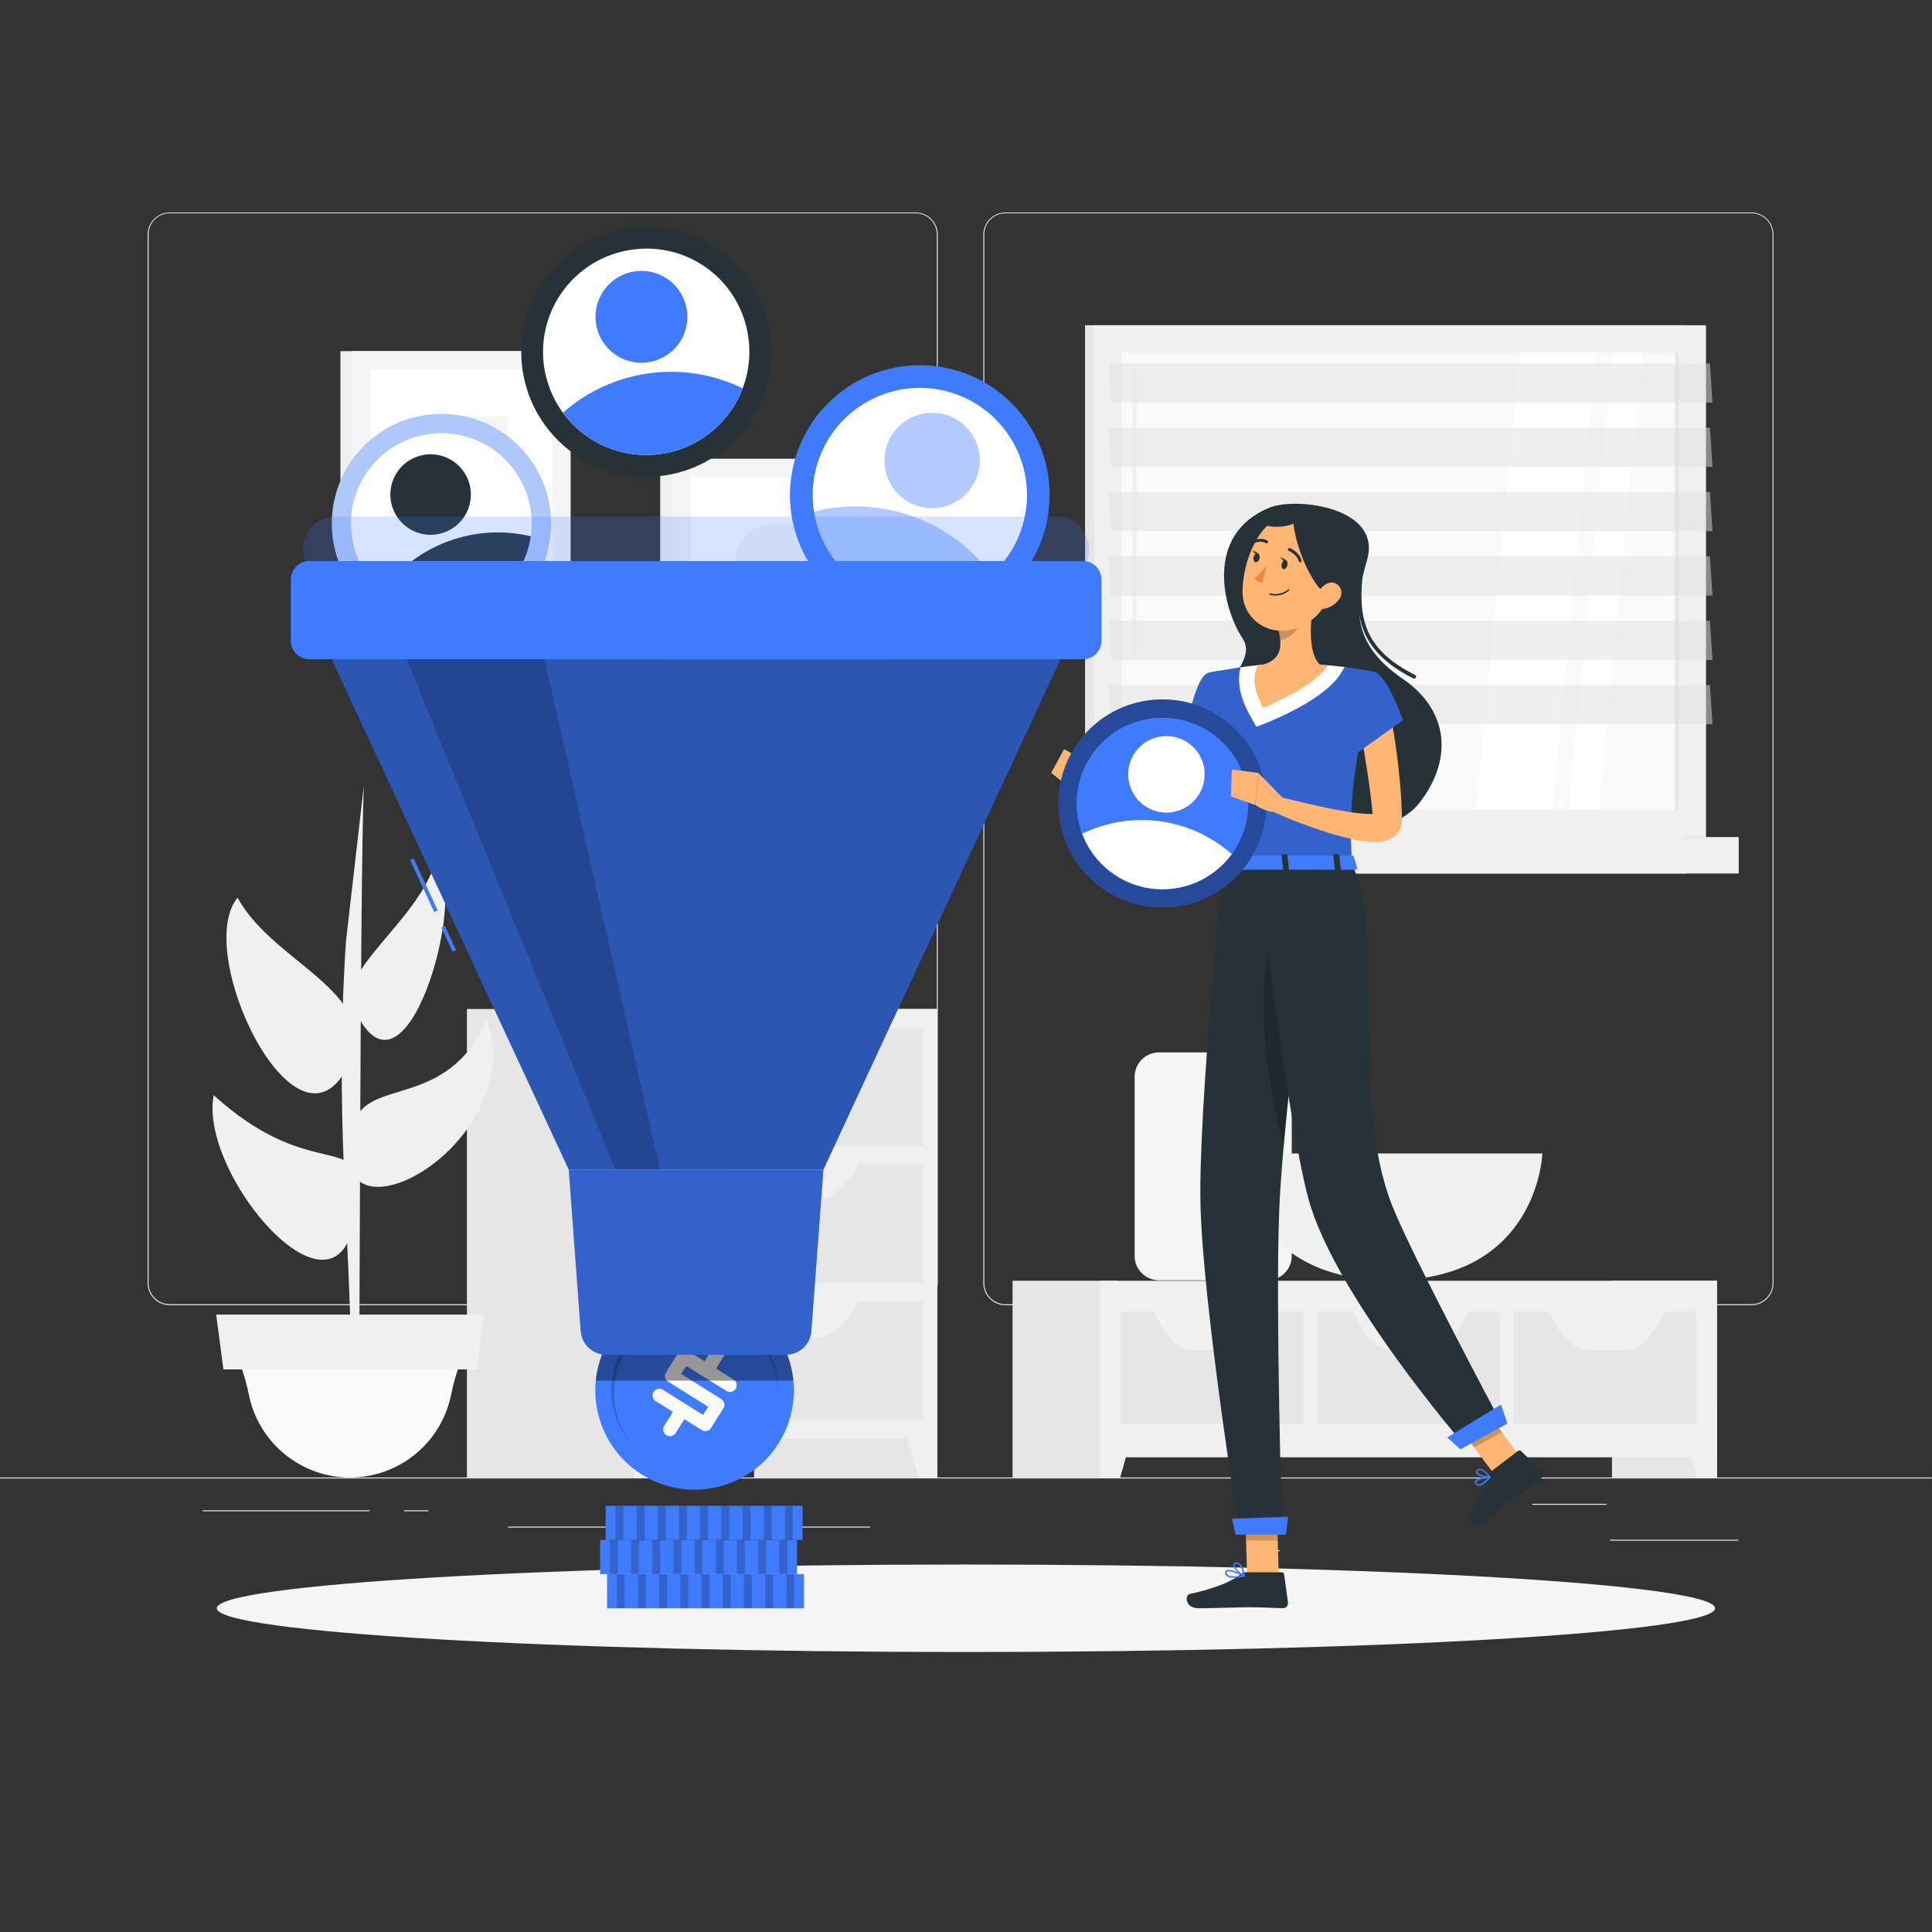 <svg width="328" height="328" viewBox="0 0 328 328" fill="none" xmlns="http://www.w3.org/2000/svg">
<rect x="0" y="0" width="328" height="328" fill="#333333" stroke="none"/>
<g clip-path="url(#clip0_618_345)">
<path d="M327.982 250.84H-6.10352e-05V251.004H327.982V250.84Z" fill="#EBEBEB"/>
<path d="M295.118 261.395H273.392V261.559H295.118V261.395Z" fill="#EBEBEB"/>
<path d="M217.268 263.178H211.568V263.342H217.268V263.178Z" fill="#EBEBEB"/>
<path d="M272.736 255.307H260.148V255.471H272.736V255.307Z" fill="#EBEBEB"/>
<path d="M62.743 256.409H34.412V256.573H62.743V256.409Z" fill="#EBEBEB"/>
<path d="M72.74 256.409H68.588V256.573H72.74V256.409Z" fill="#EBEBEB"/>
<path d="M147.69 259.177H86.239V259.341H147.69V259.177Z" fill="#EBEBEB"/>
<path d="M155.463 221.584H28.803C27.811 221.582 26.86 221.187 26.159 220.485C25.458 219.783 25.064 218.831 25.064 217.839V39.79C25.073 38.804 25.471 37.861 26.171 37.165C26.871 36.47 27.817 36.079 28.803 36.078H155.463C156.457 36.078 157.409 36.472 158.112 37.175C158.814 37.877 159.209 38.83 159.209 39.823V217.839C159.209 218.832 158.814 219.785 158.112 220.487C157.409 221.189 156.457 221.584 155.463 221.584ZM28.803 36.209C27.855 36.211 26.945 36.589 26.275 37.26C25.605 37.932 25.228 38.842 25.228 39.79V217.839C25.228 218.787 25.605 219.697 26.275 220.369C26.945 221.04 27.855 221.418 28.803 221.42H155.463C156.413 221.418 157.323 221.04 157.994 220.369C158.665 219.698 159.043 218.788 159.045 217.839V39.79C159.043 38.841 158.665 37.931 157.994 37.26C157.323 36.589 156.413 36.211 155.463 36.209H28.803Z" fill="#EBEBEB"/>
<path d="M297.355 221.584H170.688C169.695 221.582 168.744 221.187 168.042 220.485C167.34 219.783 166.944 218.831 166.943 217.839V39.79C166.953 38.803 167.352 37.86 168.053 37.165C168.754 36.47 169.701 36.079 170.688 36.078H297.355C298.34 36.081 299.285 36.473 299.983 37.168C300.682 37.863 301.079 38.805 301.087 39.79V217.839C301.087 218.83 300.694 219.78 299.995 220.482C299.295 221.184 298.346 221.581 297.355 221.584ZM170.688 36.209C169.739 36.211 168.829 36.589 168.158 37.26C167.486 37.931 167.108 38.841 167.107 39.79V217.839C167.108 218.788 167.486 219.698 168.158 220.369C168.829 221.04 169.739 221.418 170.688 221.42H297.355C298.304 221.418 299.214 221.04 299.885 220.369C300.557 219.698 300.935 218.788 300.936 217.839V39.79C300.935 38.841 300.557 37.931 299.885 37.26C299.214 36.589 298.304 36.211 297.355 36.209H170.688Z" fill="#EBEBEB"/>
<path d="M89.972 59.613H57.797V98.958H89.972V59.613Z" fill="#F0F0F0"/>
<path d="M96.879 59.613H59.87V98.958H96.879V59.613Z" fill="#F5F5F5"/>
<path d="M93.776 95.862V62.716H62.966V95.862H93.776Z" fill="white"/>
<path d="M86.312 87.82V70.745H70.437V87.82H86.312Z" fill="#F5F5F5"/>
<path d="M144.259 77.902H112.084V117.247H144.259V77.902Z" fill="#F0F0F0"/>
<path d="M151.173 77.902H114.164V117.247H151.173V77.902Z" fill="#F5F5F5"/>
<path d="M148.071 114.15V81.004H117.26V114.15H148.071Z" fill="white"/>
<path d="M140.606 99.758V95.383C140.606 91.876 137.763 89.033 134.256 89.033H131.081C127.574 89.033 124.731 91.876 124.731 95.383V99.758C124.731 103.265 127.574 106.108 131.081 106.108H134.256C137.763 106.108 140.606 103.265 140.606 99.758Z" fill="#F5F5F5"/>
<path d="M291.504 217.438H273.668V250.84H291.504V217.438Z" fill="#E6E6E6"/>
<path d="M288.112 250.84H291.503V238.278H284.563L288.112 250.84Z" fill="#F0F0F0"/>
<path d="M189.744 217.438H171.908V250.84H189.744V217.438Z" fill="#E6E6E6"/>
<path d="M291.497 217.438H186.786V247.409H291.497V217.438Z" fill="#F0F0F0"/>
<path d="M190.177 250.84H186.786V238.278H193.726L190.177 250.84Z" fill="#F0F0F0"/>
<path d="M190.269 222.627V241.775H221.309V222.627H190.269Z" fill="#E6E6E6"/>
<path d="M208.859 229.239H202.693C200.023 229.239 197.445 226.549 195.641 221.8H215.884C214.08 226.549 211.528 229.239 208.859 229.239Z" fill="#F0F0F0"/>
<path d="M223.624 222.62V241.768H254.665V222.62H223.624Z" fill="#E6E6E6"/>
<path d="M242.529 229.239H236.389C233.72 229.239 231.142 226.549 229.338 221.8H249.581C247.744 226.549 245.199 229.239 242.529 229.239Z" fill="#F0F0F0"/>
<path d="M256.974 222.627V241.775H288.014V222.627H256.974Z" fill="#E6E6E6"/>
<path d="M275.885 229.239H269.745C267.075 229.239 264.497 226.549 262.694 221.8H282.937C281.1 226.549 278.548 229.239 275.885 229.239Z" fill="#F0F0F0"/>
<path d="M286.295 55.219H184.214V142.108H286.295V55.219Z" fill="#E6E6E6"/>
<path d="M289.634 55.219H185.775V142.108H289.634V55.219Z" fill="#F0F0F0"/>
<path d="M286.295 142.107H184.214V148.299H286.295V142.107Z" fill="#E6E6E6"/>
<path d="M295.183 142.107H191.325V148.299H295.183V142.107Z" fill="#F0F0F0"/>
<path d="M284.964 137.444V59.883L190.433 59.883V137.444H284.964Z" fill="#FAFAFA"/>
<path d="M250.617 137.443L258.082 59.889H271.011L263.54 137.443H250.617Z" fill="white"/>
<path d="M192.597 111.153C192.503 111.153 192.412 111.116 192.345 111.05C192.277 110.983 192.238 110.893 192.237 110.799V62.913C192.238 62.819 192.277 62.729 192.345 62.662C192.412 62.596 192.503 62.559 192.597 62.559C192.691 62.559 192.781 62.596 192.848 62.663C192.914 62.729 192.952 62.819 192.952 62.913V110.799C192.952 110.893 192.914 110.983 192.848 111.049C192.781 111.116 192.691 111.153 192.597 111.153Z" fill="#F0F0F0"/>
<path d="M266.315 137.443L273.786 59.889H278.824L271.352 137.443H266.315Z" fill="white"/>
<path d="M284.97 137.444V59.883H284.38V137.444H284.97Z" fill="#E6E6E6"/>
<path opacity="0.5" d="M290.736 68.344H188.648L188.222 61.7H290.303L290.736 68.344Z" fill="#E0E0E0"/>
<path opacity="0.5" d="M290.736 79.266H188.648L188.222 72.621H290.303L290.736 79.266Z" fill="#E0E0E0"/>
<path opacity="0.5" d="M290.736 90.188H188.648L188.222 83.543H290.303L290.736 90.188Z" fill="#E0E0E0"/>
<path opacity="0.5" d="M290.736 101.11H188.648L188.222 94.465H290.303L290.736 101.11Z" fill="#E0E0E0"/>
<path opacity="0.5" d="M290.736 112.032H188.648L188.222 105.387H290.303L290.736 112.032Z" fill="#E0E0E0"/>
<path opacity="0.5" d="M290.736 122.954H188.648L188.222 116.309H290.303L290.736 122.954Z" fill="#E0E0E0"/>
<path d="M159.13 171.304H128.024V250.84H159.13V171.304Z" fill="#E6E6E6"/>
<path d="M156.001 250.84H159.13V240.01H152.721L156.001 250.84Z" fill="#F0F0F0"/>
<path d="M110.379 171.304H79.273V250.84H110.379V171.304Z" fill="#E6E6E6"/>
<path d="M159.13 171.304H107.65V244.195H159.13V171.304Z" fill="#F0F0F0"/>
<path d="M156.703 174.532H110.077V194.519H156.703V174.532Z" fill="#E6E6E6"/>
<path d="M137.956 180.744H130.924C127.873 180.744 124.954 178.277 122.855 173.928H146.024C143.925 178.277 141.032 180.744 137.956 180.744Z" fill="#F0F0F0"/>
<path d="M110.779 250.84H107.65V240.01H114.059L110.779 250.84Z" fill="#F0F0F0"/>
<path d="M156.703 197.753H110.077V217.74H156.703V197.753Z" fill="#E6E6E6"/>
<path d="M137.956 203.965H130.924C127.873 203.965 124.954 201.498 122.855 197.143H146.024C143.925 201.498 141.032 203.965 137.956 203.965Z" fill="#F0F0F0"/>
<path d="M156.703 220.974H110.077V240.961H156.703V220.974Z" fill="#E6E6E6"/>
<path d="M137.956 227.186H130.924C127.873 227.186 124.954 224.719 122.855 220.364H146.024C143.925 224.719 141.032 227.186 137.956 227.186Z" fill="#F0F0F0"/>
<path d="M196.769 217.36H215.162C217.448 217.36 219.302 215.507 219.302 213.221V182.804C219.302 180.518 217.448 178.665 215.162 178.665H196.769C194.483 178.665 192.63 180.518 192.63 182.804V213.221C192.63 215.507 194.483 217.36 196.769 217.36Z" fill="#F5F5F5"/>
<path d="M261.847 195.831C261.847 195.831 261.191 217.36 235.976 217.36C210.761 217.36 210.105 195.831 210.105 195.831H261.847Z" fill="#F0F0F0"/>
<path d="M59.693 233.575H61.005C61.005 228.098 61.005 226.261 61.142 194.408C61.372 136.683 61.798 133.16 61.798 133.16L58.735 159.812C56.813 189.324 59.319 206.917 59.693 233.575Z" fill="#F0F0F0"/>
<path d="M59.43 250.84C55.433 250.842 51.555 249.477 48.441 246.971C45.326 244.465 43.163 240.97 42.31 237.065C41.898 234.961 41.301 232.897 40.525 230.899L40.394 230.577H78.44L78.309 230.899C77.533 232.897 76.936 234.961 76.525 237.065C75.672 240.965 73.513 244.458 70.404 246.963C67.295 249.468 63.423 250.836 59.43 250.84Z" fill="#FAFAFA"/>
<path d="M80.926 232.486H37.928L36.701 223.178H82.159L80.926 232.486Z" fill="#F0F0F0"/>
<path d="M58.617 181.833C66.128 168.746 46.652 164.063 40.335 152.4C32.752 161.609 49.814 197.163 58.617 181.833Z" fill="#F0F0F0"/>
<path d="M60.066 171.081C57.167 164.489 71.113 156.486 74.124 145.768C79.686 151.954 68.64 190.609 60.066 171.081Z" fill="#F0F0F0"/>
<path d="M59.955 190.97C62.316 182.659 75.816 188.655 82.704 173.043C90.031 195.096 53.408 214.06 59.955 190.97Z" fill="#F0F0F0"/>
<path d="M60.552 200.901C60.395 193.03 51.815 200.009 36.281 185.939C33.454 200.462 61.149 231.41 60.552 200.901Z" fill="#F0F0F0"/>
<path d="M163.991 280.463C234.233 280.463 291.176 277.139 291.176 273.038C291.176 268.937 234.233 265.612 163.991 265.612C93.749 265.612 36.806 268.937 36.806 273.038C36.806 277.139 93.749 280.463 163.991 280.463Z" fill="#F5F5F5"/>
<path d="M177.949 87.327C179.763 75.291 171.476 64.062 159.439 62.249C147.403 60.435 136.175 68.722 134.361 80.758C132.547 92.795 140.834 104.023 152.871 105.837C164.907 107.651 176.135 99.364 177.949 87.327Z" fill="#407BFF"/>
<path d="M173.306 90.129C171.692 94.676 168.338 98.396 163.982 100.47C159.626 102.544 154.625 102.802 150.078 101.189C145.531 99.575 141.812 96.222 139.737 91.865C137.663 87.509 137.405 82.508 139.018 77.961C140.632 73.414 143.986 69.695 148.342 67.621C150.499 66.594 152.837 66.002 155.222 65.878C157.608 65.755 159.995 66.103 162.246 66.902C164.497 67.701 166.569 68.935 168.343 70.535C170.118 72.135 171.559 74.068 172.586 76.225C173.613 78.382 174.205 80.72 174.329 83.106C174.452 85.491 174.105 87.878 173.306 90.129Z" fill="white"/>
<path opacity="0.4" d="M168.333 97.561C165.899 99.762 162.915 101.264 159.697 101.907C156.479 102.55 153.147 102.31 150.054 101.214C146.962 100.117 144.223 98.204 142.129 95.678C140.035 93.151 138.663 90.105 138.159 86.863C143.683 85.46 149.499 85.728 154.87 87.632C160.241 89.537 164.927 92.992 168.333 97.561Z" fill="#407BFF"/>
<path opacity="0.4" d="M165.88 80.893C165.343 82.402 164.371 83.719 163.086 84.675C161.801 85.632 160.262 86.186 158.662 86.268C157.062 86.35 155.474 85.956 154.098 85.136C152.723 84.315 151.621 83.106 150.932 81.659C150.244 80.213 150 78.595 150.231 77.01C150.462 75.424 151.158 73.944 152.23 72.754C153.303 71.564 154.704 70.719 156.257 70.325C157.809 69.931 159.444 70.007 160.954 70.542C161.958 70.897 162.882 71.447 163.673 72.159C164.464 72.872 165.107 73.734 165.565 74.695C166.023 75.657 166.286 76.699 166.34 77.763C166.394 78.826 166.238 79.89 165.88 80.893Z" fill="#407BFF"/>
<path d="M74.987 107.486C85.257 107.456 93.559 99.105 93.528 88.835C93.498 78.564 85.147 70.263 74.877 70.293C64.606 70.324 56.305 78.674 56.335 88.945C56.366 99.215 64.716 107.517 74.987 107.486Z" fill="#407BFF"/>
<path opacity="0.6" d="M74.987 107.486C85.257 107.456 93.559 99.105 93.528 88.835C93.498 78.564 85.147 70.263 74.877 70.293C64.606 70.324 56.305 78.674 56.335 88.945C56.366 99.215 64.716 107.517 74.987 107.486Z" fill="#FAFAFA"/>
<path d="M89.316 83.55C90.731 87.366 90.573 91.588 88.875 95.287C87.177 98.986 84.08 101.86 80.264 103.275C76.448 104.69 72.226 104.531 68.526 102.834C64.827 101.136 61.954 98.039 60.539 94.222C59.124 90.406 59.282 86.184 60.98 82.485C62.678 78.786 65.775 75.913 69.591 74.498C73.407 73.082 77.629 73.241 81.328 74.939C85.028 76.636 87.901 79.734 89.316 83.55Z" fill="white"/>
<path d="M90.123 91.047C89.733 93.784 88.611 96.364 86.876 98.515C85.141 100.667 82.858 102.31 80.266 103.271C77.675 104.232 74.872 104.476 72.154 103.977C69.436 103.478 66.903 102.254 64.822 100.434C67.641 96.546 71.548 93.579 76.05 91.908C80.553 90.237 85.45 89.938 90.123 91.047Z" fill="#263238"/>
<path d="M79.516 81.589C79.985 82.856 80.068 84.234 79.754 85.549C79.441 86.863 78.744 88.055 77.753 88.974C76.762 89.893 75.52 90.498 74.186 90.711C72.851 90.925 71.483 90.738 70.255 90.174C69.026 89.61 67.993 88.695 67.285 87.544C66.576 86.393 66.225 85.057 66.276 83.707C66.326 82.356 66.776 81.051 67.568 79.956C68.36 78.861 69.459 78.025 70.726 77.554C71.568 77.241 72.463 77.096 73.361 77.129C74.259 77.162 75.142 77.372 75.958 77.747C76.775 78.122 77.509 78.654 78.12 79.313C78.73 79.972 79.205 80.746 79.516 81.589Z" fill="#263238"/>
<path d="M124.717 74.734C133.004 66.447 133.004 53.011 124.717 44.724C116.43 36.437 102.994 36.437 94.707 44.724C86.419 53.011 86.419 66.447 94.707 74.734C102.994 83.021 116.43 83.021 124.717 74.734Z" fill="#263238"/>
<path d="M127.06 57.37C127.528 60.804 126.966 64.3 125.447 67.414C123.927 70.529 121.517 73.123 118.523 74.867C115.528 76.612 112.083 77.429 108.624 77.215C105.165 77.001 101.847 75.765 99.091 73.665C96.334 71.564 94.263 68.693 93.139 65.415C92.015 62.137 91.888 58.599 92.776 55.248C93.664 51.898 95.525 48.887 98.125 46.595C100.725 44.304 103.946 42.835 107.381 42.375C109.66 42.054 111.979 42.188 114.206 42.77C116.432 43.352 118.521 44.37 120.351 45.764C122.181 47.159 123.717 48.903 124.868 50.895C126.02 52.887 126.765 55.088 127.06 57.37Z" fill="white"/>
<path d="M126.083 65.924C124.967 68.874 123.075 71.468 120.607 73.431C118.139 75.395 115.186 76.655 112.061 77.079C108.936 77.503 105.754 77.075 102.852 75.84C99.95 74.605 97.435 72.609 95.574 70.063C99.682 66.437 104.772 64.109 110.201 63.373C115.631 62.636 121.157 63.524 126.083 65.924Z" fill="#407BFF"/>
<path d="M115.104 58.512C117.713 55.084 117.049 50.19 113.621 47.582C110.193 44.973 105.299 45.638 102.691 49.066C100.082 52.493 100.747 57.387 104.175 59.995C107.602 62.604 112.496 61.94 115.104 58.512Z" fill="#407BFF"/>
<path d="M136.493 267.239H103.065V273.038H136.493V267.239Z" fill="#407BFF"/>
<path opacity="0.2" d="M106.056 267.239H104.718V273.038H106.056V267.239Z" fill="black"/>
<path opacity="0.2" d="M109.651 267.239H108.313V273.038H109.651V267.239Z" fill="black"/>
<path opacity="0.2" d="M113.252 267.239H111.914V273.038H113.252V267.239Z" fill="black"/>
<path opacity="0.2" d="M116.853 267.239H115.515V273.038H116.853V267.239Z" fill="black"/>
<path opacity="0.2" d="M120.448 267.239H119.11V273.038H120.448V267.239Z" fill="black"/>
<path opacity="0.2" d="M124.049 267.239H122.711V273.038H124.049V267.239Z" fill="black"/>
<path opacity="0.2" d="M127.644 267.239H126.306V273.038H127.644V267.239Z" fill="black"/>
<path opacity="0.2" d="M131.245 267.239H129.907V273.038H131.245V267.239Z" fill="black"/>
<path opacity="0.2" d="M134.846 267.239H133.508V273.038H134.846V267.239Z" fill="black"/>
<path d="M135.312 261.441H101.884V267.239H135.312V261.441Z" fill="#407BFF"/>
<path opacity="0.2" d="M104.875 261.441H103.537V267.239H104.875V261.441Z" fill="black"/>
<path opacity="0.2" d="M108.47 261.441H107.132V267.239H108.47V261.441Z" fill="black"/>
<path opacity="0.2" d="M112.071 261.441H110.733V267.239H112.071V261.441Z" fill="black"/>
<path opacity="0.2" d="M115.673 261.441H114.334V267.239H115.673V261.441Z" fill="black"/>
<path opacity="0.2" d="M119.267 261.441H117.929V267.239H119.267V261.441Z" fill="black"/>
<path opacity="0.2" d="M122.868 261.441H121.53V267.239H122.868V261.441Z" fill="black"/>
<path opacity="0.2" d="M126.47 261.441H125.132V267.239H126.47V261.441Z" fill="black"/>
<path opacity="0.2" d="M130.064 261.441H128.726V267.239H130.064V261.441Z" fill="black"/>
<path opacity="0.2" d="M133.666 261.441H132.327V267.239H133.666V261.441Z" fill="black"/>
<path d="M136.25 255.642H102.822V261.441H136.25V255.642Z" fill="#407BFF"/>
<path opacity="0.2" d="M105.814 255.642H104.475V261.441H105.814V255.642Z" fill="black"/>
<path opacity="0.2" d="M109.415 255.642H108.077V261.441H109.415V255.642Z" fill="black"/>
<path opacity="0.2" d="M113.009 255.642H111.671V261.441H113.009V255.642Z" fill="black"/>
<path opacity="0.2" d="M116.611 255.642H115.272V261.441H116.611V255.642Z" fill="black"/>
<path opacity="0.2" d="M120.212 255.642H118.874V261.441H120.212V255.642Z" fill="black"/>
<path opacity="0.2" d="M123.807 255.642H122.468V261.441H123.807V255.642Z" fill="black"/>
<path opacity="0.2" d="M127.408 255.642H126.07V261.441H127.408V255.642Z" fill="black"/>
<path opacity="0.2" d="M131.002 255.642H129.664V261.441H131.002V255.642Z" fill="black"/>
<path opacity="0.2" d="M134.604 255.642H133.266V261.441H134.604V255.642Z" fill="black"/>
<path d="M121.708 252.475C130.777 250.383 136.433 241.336 134.341 232.267C132.249 223.198 123.201 217.542 114.132 219.634C105.064 221.726 99.408 230.774 101.5 239.843C103.592 248.912 112.64 254.567 121.708 252.475Z" fill="#407BFF"/>
<path opacity="0.2" d="M129.933 243.552C128.45 245.925 126.296 247.804 123.744 248.953C121.193 250.101 118.358 250.468 115.598 250.005C112.838 249.543 110.278 248.272 108.24 246.355C106.202 244.437 104.779 241.958 104.15 239.232C103.521 236.505 103.714 233.653 104.706 231.037C105.697 228.42 107.442 226.156 109.72 224.531C111.998 222.906 114.707 221.994 117.504 221.908C120.301 221.822 123.06 222.568 125.433 224.051C128.615 226.041 130.877 229.213 131.721 232.87C132.565 236.527 131.922 240.369 129.933 243.552Z" fill="black"/>
<path d="M121.28 250.174C128.764 248.448 133.431 240.981 131.705 233.497C129.978 226.014 122.512 221.346 115.028 223.073C107.545 224.799 102.877 232.266 104.604 239.749C106.33 247.233 113.796 251.9 121.28 250.174Z" fill="#407BFF"/>
<path d="M122.803 239.085L120.717 242.431C120.638 242.559 120.533 242.668 120.408 242.753C120.284 242.838 120.143 242.896 119.995 242.923C119.848 242.959 119.694 242.964 119.544 242.94C119.394 242.915 119.251 242.86 119.123 242.778L116.184 240.942L114.715 243.297C114.554 243.551 114.299 243.732 114.005 243.8C113.712 243.868 113.403 243.816 113.147 243.657C113.015 243.579 112.901 243.475 112.81 243.351C112.72 243.227 112.656 243.085 112.622 242.936C112.582 242.791 112.574 242.639 112.598 242.491C112.622 242.343 112.677 242.202 112.76 242.076L114.243 239.695L111.33 237.872C111.203 237.795 111.093 237.693 111.006 237.572C110.919 237.452 110.858 237.315 110.825 237.17C110.788 237.023 110.781 236.871 110.806 236.722C110.831 236.573 110.886 236.43 110.969 236.304C111.046 236.175 111.149 236.064 111.271 235.977C111.392 235.89 111.531 235.829 111.678 235.799C111.823 235.764 111.974 235.758 112.122 235.783C112.27 235.808 112.411 235.862 112.537 235.943L119.359 240.207L120.225 238.816L113.429 234.566C113.3 234.49 113.188 234.389 113.1 234.268C113.012 234.147 112.95 234.01 112.917 233.864C112.879 233.717 112.872 233.565 112.897 233.415C112.922 233.266 112.978 233.124 113.062 232.998L115.148 229.672C115.224 229.543 115.326 229.43 115.448 229.342C115.57 229.254 115.709 229.192 115.856 229.161C116.002 229.127 116.153 229.122 116.3 229.147C116.448 229.172 116.589 229.225 116.716 229.305L119.608 231.115L121.078 228.76C121.159 228.63 121.266 228.518 121.391 228.43C121.517 228.342 121.659 228.28 121.809 228.248C121.959 228.217 122.114 228.215 122.264 228.245C122.415 228.274 122.558 228.333 122.685 228.419C122.81 228.497 122.918 228.599 123.003 228.72C123.087 228.84 123.147 228.977 123.177 229.121C123.214 229.267 123.221 229.418 123.196 229.566C123.171 229.714 123.115 229.855 123.032 229.98L121.563 232.335L124.521 234.192C124.652 234.271 124.766 234.375 124.855 234.499C124.944 234.623 125.007 234.764 125.04 234.913C125.079 235.058 125.088 235.209 125.065 235.357C125.043 235.505 124.989 235.647 124.909 235.773C124.83 235.904 124.724 236.018 124.599 236.106C124.473 236.194 124.331 236.255 124.18 236.284C124.035 236.32 123.884 236.326 123.737 236.303C123.589 236.279 123.448 236.226 123.321 236.147L116.499 231.883L115.64 233.26L122.442 237.511C122.571 237.591 122.683 237.696 122.771 237.82C122.859 237.944 122.921 238.084 122.954 238.233C122.99 238.377 122.996 238.528 122.97 238.675C122.944 238.822 122.887 238.962 122.803 239.085Z" fill="#FAFAFA"/>
<path opacity="0.4" d="M126.863 221.761C124.431 220.244 121.652 219.372 118.788 219.227C115.925 219.082 113.072 219.67 110.499 220.935C107.926 222.199 105.718 224.099 104.083 226.454C102.448 228.809 101.441 231.542 101.156 234.395H134.702C134.451 231.829 133.614 229.356 132.255 227.165C130.895 224.974 129.051 223.125 126.863 221.761Z" fill="black"/>
<path opacity="0.2" d="M179.34 87.683H57.016C55.998 87.683 54.999 87.961 54.127 88.488C53.256 89.015 52.545 89.771 52.072 90.673C51.599 91.575 51.382 92.589 51.444 93.605C51.506 94.622 51.845 95.602 52.425 96.44L66.082 116.165C66.597 116.905 67.283 117.51 68.083 117.929C68.882 118.347 69.771 118.565 70.673 118.565H165.683C166.586 118.566 167.475 118.348 168.274 117.93C169.074 117.512 169.761 116.906 170.275 116.165L183.932 96.427C184.508 95.589 184.844 94.61 184.904 93.596C184.964 92.581 184.746 91.569 184.274 90.669C183.801 89.77 183.092 89.016 182.223 88.49C181.353 87.963 180.357 87.684 179.34 87.683Z" fill="#407BFF"/>
<path d="M180.029 111.92H56.334L96.558 198.573H139.799L180.029 111.92Z" fill="#407BFF"/>
<path d="M70.217 145.739L69.622 146.015L73.718 154.839L74.313 154.563L70.217 145.739Z" fill="#407BFF"/>
<path d="M75.524 157.184L74.929 157.46L76.846 161.589L77.441 161.313L75.524 157.184Z" fill="#407BFF"/>
<path opacity="0.3" d="M180.029 111.92H56.334L96.558 198.573H139.799L180.029 111.92Z" fill="black"/>
<path opacity="0.2" d="M92.438 111.92H69.034L104.482 198.573H112.052L92.438 111.92Z" fill="black"/>
<path d="M183.867 95.252H52.497C50.769 95.252 49.368 96.653 49.368 98.381V108.791C49.368 110.519 50.769 111.92 52.497 111.92H183.867C185.595 111.92 186.996 110.519 186.996 108.791V98.381C186.996 96.653 185.595 95.252 183.867 95.252Z" fill="#407BFF"/>
<path d="M133.449 230H102.914C101.818 230 100.763 229.586 99.96 228.84C99.157 228.094 98.666 227.072 98.585 225.979L96.558 198.573H139.799L137.752 225.979C137.673 227.068 137.186 228.087 136.388 228.833C135.59 229.578 134.541 229.995 133.449 230Z" fill="#407BFF"/>
<path opacity="0.2" d="M133.449 230H102.914C101.818 230 100.763 229.586 99.96 228.84C99.157 228.094 98.666 227.072 98.585 225.979L96.558 198.573H139.799L137.752 225.979C137.673 227.068 137.186 228.087 136.388 228.833C135.59 229.578 134.541 229.995 133.449 230Z" fill="black"/>
<path d="M217.098 267.554H211.725L211.371 255.117H216.743L217.098 267.554Z" fill="#FFB573"/>
<path opacity="0.2" d="M211.371 255.117L211.555 261.533H216.927L216.743 255.117H211.371Z" fill="black"/>
<path d="M258.62 248.033L253.917 250.624L246.413 240.555L251.116 237.97L258.62 248.033Z" fill="#FFB573"/>
<path opacity="0.2" d="M251.123 237.97L246.413 240.562L250.283 245.744L254.993 243.159L251.123 237.97Z" fill="black"/>
<path d="M238.18 115.266C233.379 111.986 231.207 108.608 230.788 104.534C231.594 108.85 234.172 112.274 239.932 115.167C239.978 115.193 240.03 115.207 240.083 115.207C240.157 115.207 240.229 115.182 240.288 115.136C240.346 115.09 240.387 115.025 240.404 114.953C240.42 114.88 240.412 114.804 240.38 114.737C240.348 114.67 240.294 114.616 240.227 114.583C232.126 110.517 230.558 105.538 231.299 98.125C231.509 97.148 231.772 96.157 232.086 95.082C234.71 86.121 220.095 84.324 215.523 86.187C204.287 90.779 207.737 103.537 210.932 108.345C214.126 113.153 203.441 116.381 209.41 130.136C215.379 143.892 235.235 143.551 240.896 136.401C246.557 129.251 246.222 120.809 238.18 115.266Z" fill="#263238"/>
<path d="M208.859 120.809C208.793 121.708 208.721 122.488 208.609 123.308C208.498 124.128 208.38 124.922 208.249 125.722C207.986 127.329 207.593 128.917 207.245 130.497C206.476 133.69 205.406 136.802 204.05 139.792L203.795 140.357C203.696 140.553 203.657 140.671 203.454 141.058C203.065 141.759 202.508 142.352 201.833 142.784C201.21 143.173 200.509 143.421 199.78 143.512C199.201 143.584 198.615 143.584 198.035 143.512C196.228 143.227 194.486 142.62 192.893 141.721C190.024 140.153 187.345 138.26 184.909 136.08L186.53 133.895C187.842 134.637 189.199 135.391 190.551 136.073C191.875 136.762 193.237 137.376 194.631 137.91C195.839 138.426 197.121 138.749 198.429 138.868C198.941 138.868 199.249 138.723 199.157 138.723C199.065 138.723 199.085 138.769 199.091 138.723L199.426 137.838C200.477 135.043 201.321 132.176 201.951 129.258C202.279 127.788 202.542 126.299 202.791 124.817C203.04 123.334 203.237 121.799 203.381 120.415L208.859 120.809Z" fill="#FFB573"/>
<path d="M205.126 114.242C202.909 114.793 201.381 123.911 201.381 123.911L207.481 128.057C207.481 128.057 213.332 118.873 211.627 116.44C209.836 113.901 208.354 113.416 205.126 114.242Z" fill="#407BFF"/>
<path opacity="0.2" d="M205.126 114.242C202.909 114.793 201.381 123.911 201.381 123.911L207.481 128.057C207.481 128.057 213.332 118.873 211.627 116.44C209.836 113.901 208.354 113.416 205.126 114.242Z" fill="black"/>
<path opacity="0.2" d="M205.323 116.276L203.624 125.453L207.048 127.781L205.323 116.276Z" fill="black"/>
<path d="M187.435 134.263L184.155 129.12L182.305 134.256C182.305 134.256 184.582 136.88 186.753 136.335L187.435 134.263Z" fill="#FFB573"/>
<path d="M180.652 127.191L178.468 131.212L182.299 134.256L184.149 129.119L180.652 127.191Z" fill="#FFB573"/>
<path d="M252.9 249.988L257.702 246.334C257.783 246.27 257.884 246.238 257.987 246.244C258.09 246.25 258.187 246.294 258.259 246.367L261.703 249.745C261.786 249.833 261.849 249.938 261.889 250.052C261.929 250.166 261.944 250.287 261.934 250.408C261.924 250.528 261.889 250.645 261.832 250.751C261.774 250.858 261.694 250.95 261.598 251.024C259.899 252.27 259.02 252.789 256.908 254.396C255.596 255.386 253.819 256.967 252.021 258.331C250.224 259.696 248.787 257.997 249.397 257.269C252.192 253.989 251.969 252.605 252.375 250.794C252.45 250.472 252.636 250.187 252.9 249.988Z" fill="#263238"/>
<path d="M211.542 266.931H217.576C217.681 266.928 217.783 266.964 217.863 267.032C217.943 267.1 217.995 267.195 218.009 267.298L218.665 272.074C218.678 272.194 218.666 272.316 218.628 272.431C218.591 272.546 218.53 272.652 218.449 272.742C218.367 272.831 218.268 272.903 218.158 272.952C218.047 273.001 217.927 273.026 217.806 273.025C215.7 272.992 214.69 272.868 212.034 272.868C210.407 272.868 205.717 273.038 203.46 273.038C201.204 273.038 201.086 270.808 202.024 270.604C206.235 269.699 209.2 268.453 210.623 267.259C210.881 267.045 211.206 266.929 211.542 266.931Z" fill="#263238"/>
<path d="M205.126 114.242C205.126 114.242 202.568 115.141 207.691 146.653H229.502C229.135 137.778 229.128 132.301 233.366 114.085C230.312 113.452 227.216 113.044 224.103 112.865C220.808 112.628 217.5 112.628 214.205 112.865C209.948 113.252 205.126 114.242 205.126 114.242Z" fill="#407BFF"/>
<path opacity="0.2" d="M205.126 114.242C205.126 114.242 202.568 115.141 207.691 146.653H229.502C229.135 137.778 229.128 132.301 233.366 114.085C230.312 113.452 227.216 113.044 224.103 112.865C220.808 112.628 217.5 112.628 214.205 112.865C209.948 113.252 205.126 114.242 205.126 114.242Z" fill="black"/>
<path d="M224.103 112.865C220.808 112.628 217.5 112.628 214.205 112.865C213.011 112.97 211.778 113.127 210.623 113.291C210.112 115.207 210.217 117.883 212.165 121.386L213.293 123.4L215.438 122.54C217.025 121.884 225.061 118.506 227.639 114.321L228.295 113.239C227.009 113.075 225.573 112.937 224.103 112.865Z" fill="white"/>
<path d="M224.103 112.865C221.88 110.74 222.503 104.895 223.126 101.714L217.045 106.922C217.662 109.402 217.754 112.032 214.205 112.885L213.549 112.95C212.755 114.446 212.558 116.755 214.454 120.166C214.454 120.166 223.139 116.663 225.402 113.003C224.995 112.917 224.543 112.885 224.103 112.865Z" fill="#FFB573"/>
<path opacity="0.2" d="M220.646 103.832L217.045 106.922C217.201 107.497 217.304 108.086 217.353 108.68C218.711 108.483 220.574 106.994 220.719 105.571C220.803 104.992 220.778 104.402 220.646 103.832Z" fill="black"/>
<path d="M227.14 96.623C225.546 101.713 224.982 103.898 221.722 105.905C216.816 108.929 210.912 105.859 210.951 100.402C210.984 95.488 213.575 87.991 219.144 87.184C220.37 87.001 221.622 87.133 222.782 87.569C223.941 88.006 224.971 88.731 225.772 89.676C226.572 90.622 227.119 91.756 227.358 92.972C227.598 94.188 227.523 95.445 227.14 96.623Z" fill="#FFB573"/>
<path d="M228.157 89.211C226.412 87.605 224.151 86.674 221.781 86.587C221.452 86.295 221.043 86.108 220.607 86.049C218.134 85.544 215.359 86.213 214.093 87.781C212.959 89.211 216.822 90.051 219.597 88.916C219.997 93.298 223.697 102.311 227.226 101.497C231.837 100.448 231.877 92.655 228.157 89.211Z" fill="#263238"/>
<path d="M207.691 146.654C207.691 146.654 203.454 188.025 203.808 204.379C204.175 221.434 210.413 260.26 210.413 260.26H217.675C217.675 260.26 216.527 222.404 217.17 205.677C217.872 187.435 223.664 146.641 223.664 146.641L207.691 146.654Z" fill="#263238"/>
<path d="M218.305 260.549H209.784L209.16 257.833L218.705 257.498L218.305 260.549Z" fill="#407BFF"/>
<path opacity="0.2" d="M217.124 156.946C211.765 167.723 216.048 187.382 217.944 194.696C218.915 183.716 220.568 170.281 221.827 160.422C220.994 154.847 219.571 151.98 217.124 156.946Z" fill="black"/>
<path d="M213.45 146.654C213.45 146.654 218.39 189.665 222.122 203.473C226.55 219.872 248.551 245.284 248.551 245.284L254.966 241.755C254.966 241.755 239.709 213.221 236.317 204.582C229.102 186.149 235.281 158.664 229.502 146.654H213.45Z" fill="#263238"/>
<path d="M255.891 241.683L247.928 246.058L245.704 244.025L254.835 238.456L255.891 241.683Z" fill="#407BFF"/>
<path d="M218.56 95.967C218.462 96.387 218.154 96.669 217.904 96.623C217.655 96.577 217.491 96.158 217.596 95.738C217.701 95.318 218.003 95.029 218.252 95.082C218.501 95.134 218.665 95.541 218.56 95.967Z" fill="#263238"/>
<path d="M213.844 94.793C213.739 95.213 213.431 95.502 213.155 95.449C212.88 95.397 212.742 94.99 212.847 94.57C212.952 94.15 213.254 93.862 213.503 93.914C213.752 93.967 213.91 94.374 213.844 94.793Z" fill="#263238"/>
<path d="M213.614 93.96L212.676 93.422C212.676 93.422 212.998 94.341 213.614 93.96Z" fill="#263238"/>
<path d="M215.09 95.915C214.479 96.781 213.751 97.558 212.926 98.224C213.102 98.43 213.321 98.596 213.568 98.71C213.815 98.823 214.084 98.881 214.356 98.88L215.09 95.915Z" fill="#ED893E"/>
<path d="M216.245 101.09C216.024 101.072 215.805 101.037 215.589 100.985C215.572 100.982 215.557 100.975 215.543 100.964C215.529 100.954 215.517 100.941 215.509 100.927C215.5 100.912 215.495 100.896 215.493 100.879C215.491 100.862 215.492 100.844 215.497 100.828C215.501 100.812 215.508 100.797 215.518 100.784C215.527 100.771 215.539 100.759 215.553 100.751C215.567 100.742 215.583 100.737 215.599 100.734C215.615 100.732 215.632 100.732 215.648 100.736C216.17 100.874 216.717 100.886 217.245 100.772C217.773 100.658 218.266 100.421 218.685 100.08C218.696 100.068 218.71 100.058 218.725 100.051C218.74 100.044 218.757 100.04 218.774 100.04C218.79 100.04 218.807 100.044 218.822 100.051C218.837 100.058 218.851 100.068 218.862 100.08C218.874 100.092 218.883 100.106 218.89 100.121C218.896 100.136 218.899 100.152 218.899 100.169C218.899 100.185 218.896 100.202 218.89 100.217C218.883 100.232 218.874 100.246 218.862 100.257C218.503 100.562 218.086 100.793 217.637 100.936C217.188 101.079 216.715 101.131 216.245 101.09Z" fill="#263238"/>
<path d="M227.37 101.707C226.787 102.558 225.891 103.143 224.877 103.334C223.533 103.57 222.988 102.337 223.474 101.136C223.907 100.054 225.127 98.63 226.425 98.932C226.707 99.004 226.967 99.146 227.18 99.344C227.393 99.541 227.554 99.789 227.648 100.064C227.742 100.34 227.765 100.634 227.717 100.921C227.668 101.208 227.549 101.478 227.37 101.707Z" fill="#FFB573"/>
<path d="M220.712 95.469C220.658 95.465 220.606 95.443 220.565 95.408C220.524 95.373 220.495 95.325 220.482 95.272C220.22 94.124 218.823 93.54 218.81 93.534C218.778 93.522 218.749 93.503 218.725 93.48C218.7 93.456 218.681 93.428 218.668 93.397C218.654 93.366 218.647 93.332 218.647 93.298C218.646 93.264 218.653 93.231 218.665 93.199C218.693 93.138 218.743 93.089 218.805 93.064C218.867 93.038 218.937 93.037 219 93.061C219.066 93.061 220.66 93.757 220.968 95.154C220.976 95.187 220.977 95.221 220.972 95.254C220.966 95.287 220.954 95.319 220.937 95.348C220.919 95.376 220.896 95.401 220.869 95.421C220.841 95.441 220.81 95.455 220.778 95.462L220.712 95.469Z" fill="#263238"/>
<path d="M212.919 92.248C212.876 92.242 212.836 92.225 212.8 92.2C212.765 92.175 212.736 92.142 212.716 92.104C212.686 92.043 212.682 91.973 212.704 91.909C212.727 91.845 212.773 91.792 212.834 91.763C213.193 91.576 213.591 91.479 213.995 91.479C214.399 91.479 214.797 91.576 215.156 91.763C215.213 91.798 215.254 91.854 215.27 91.919C215.286 91.984 215.275 92.053 215.241 92.11C215.224 92.139 215.202 92.164 215.175 92.184C215.148 92.204 215.118 92.219 215.085 92.226C215.053 92.234 215.019 92.236 214.986 92.23C214.953 92.225 214.922 92.213 214.894 92.195C214.609 92.05 214.295 91.975 213.975 91.975C213.656 91.975 213.341 92.05 213.057 92.195C213.015 92.223 212.968 92.241 212.919 92.248Z" fill="#263238"/>
<path d="M235.878 120.336C236.534 123.616 237.019 126.797 237.393 130.064C237.59 131.691 237.734 133.344 237.846 134.984C237.905 135.804 237.938 136.637 237.97 137.47L238.003 138.723V139.228C238.003 139.385 238.003 139.543 238.003 139.7C237.92 140.436 237.603 141.126 237.098 141.668C236.709 142.073 236.234 142.385 235.707 142.58C235.365 142.715 235.009 142.809 234.645 142.862C234.098 142.944 233.544 142.97 232.992 142.941C232.075 142.892 231.164 142.78 230.263 142.606C228.607 142.273 226.971 141.849 225.363 141.334C223.789 140.828 222.24 140.284 220.706 139.713C219.171 139.143 217.668 138.506 216.166 137.811L217.078 135.253C218.613 135.627 220.174 136.02 221.729 136.368C223.283 136.716 224.832 137.083 226.373 137.378C227.915 137.673 229.456 137.949 230.965 138.1C231.657 138.182 232.354 138.215 233.051 138.198C233.305 138.197 233.558 138.166 233.805 138.106C233.897 138.106 233.923 138.06 233.903 138.067C233.756 138.117 233.625 138.205 233.523 138.323C233.297 138.565 233.152 138.873 233.11 139.202C233.1 139.258 233.1 139.316 233.11 139.372C233.11 139.372 233.11 139.294 233.11 139.261V138.972L233.005 137.811L232.749 135.476C232.559 133.915 232.342 132.347 232.093 130.779C231.844 129.211 231.608 127.644 231.345 126.076C231.083 124.508 230.814 122.934 230.552 121.399L235.878 120.336Z" fill="#FFB573"/>
<path d="M233.366 114.085C235.556 114.741 238.18 122.271 238.18 122.271L229.699 128.333C229.699 128.333 226.609 122.055 227.527 119.228C228.485 116.289 230.899 113.324 233.366 114.085Z" fill="#407BFF"/>
<path opacity="0.2" d="M233.366 114.085C235.556 114.741 238.18 122.271 238.18 122.271L229.699 128.333C229.699 128.333 226.609 122.055 227.527 119.228C228.485 116.289 230.899 113.324 233.366 114.085Z" fill="black"/>
<path d="M251.09 252.251H251.024C250.901 252.236 250.783 252.191 250.682 252.119C250.581 252.046 250.5 251.95 250.447 251.838C250.41 251.77 250.391 251.695 250.391 251.618C250.391 251.541 250.41 251.465 250.447 251.398C250.775 250.795 252.71 250.644 252.933 250.631C252.957 250.627 252.982 250.632 253.003 250.643C253.024 250.655 253.041 250.674 253.051 250.696C253.065 250.718 253.073 250.743 253.073 250.768C253.073 250.794 253.065 250.819 253.051 250.84C252.579 251.372 251.759 252.251 251.09 252.251ZM252.618 250.939C251.851 251.018 250.827 251.227 250.65 251.549C250.631 251.577 250.621 251.61 250.621 251.644C250.621 251.678 250.631 251.711 250.65 251.739C250.682 251.815 250.733 251.881 250.799 251.931C250.865 251.98 250.942 252.011 251.024 252.021C251.411 252.028 251.988 251.628 252.618 250.913V250.939Z" fill="#407BFF"/>
<path d="M252.736 250.893C252.08 250.893 250.847 250.578 250.604 250.079C250.56 249.988 250.548 249.884 250.571 249.785C250.593 249.686 250.649 249.598 250.729 249.535C250.798 249.466 250.881 249.413 250.973 249.38C251.065 249.347 251.163 249.335 251.26 249.345C252.041 249.404 252.979 250.657 253.018 250.657C253.029 250.677 253.035 250.699 253.035 250.722C253.035 250.745 253.029 250.768 253.018 250.788C253.009 250.807 252.996 250.824 252.978 250.837C252.961 250.849 252.941 250.857 252.92 250.86C252.86 250.877 252.798 250.888 252.736 250.893ZM251.201 249.581C251.09 249.582 250.984 249.627 250.906 249.705C250.788 249.817 250.808 249.896 250.834 249.955C250.998 250.289 252.008 250.611 252.664 250.611C252.329 250.217 251.706 249.6 251.241 249.568L251.201 249.581Z" fill="#407BFF"/>
<path d="M209.528 267.869C209.066 267.916 208.602 267.8 208.216 267.541C208.129 267.465 208.062 267.368 208.022 267.259C207.982 267.15 207.97 267.033 207.986 266.918C207.989 266.849 208.01 266.782 208.047 266.723C208.084 266.665 208.135 266.616 208.196 266.584C208.852 266.223 210.997 267.312 211.24 267.443C211.263 267.455 211.282 267.474 211.294 267.498C211.306 267.521 211.31 267.548 211.305 267.574C211.302 267.6 211.291 267.623 211.273 267.642C211.255 267.661 211.232 267.674 211.207 267.679C210.654 267.794 210.092 267.858 209.528 267.869ZM208.596 266.761C208.515 266.756 208.434 266.772 208.36 266.807C208.335 266.82 208.314 266.839 208.298 266.864C208.283 266.888 208.275 266.916 208.275 266.944C208.265 267.019 208.273 267.094 208.298 267.165C208.323 267.236 208.365 267.3 208.419 267.351C208.747 267.646 209.633 267.692 210.82 267.495C210.127 267.125 209.374 266.876 208.596 266.761Z" fill="#407BFF"/>
<path d="M211.22 267.679H211.168C210.512 267.384 209.259 266.229 209.364 265.619C209.364 265.475 209.489 265.298 209.836 265.259C209.963 265.246 210.091 265.259 210.213 265.297C210.335 265.336 210.448 265.398 210.545 265.482C211.201 266.046 211.345 267.489 211.345 267.548C211.349 267.57 211.346 267.594 211.336 267.615C211.327 267.636 211.312 267.653 211.292 267.666C211.27 267.677 211.245 267.682 211.22 267.679ZM209.908 265.501H209.83C209.6 265.501 209.587 265.619 209.58 265.646C209.521 266.013 210.381 266.925 211.03 267.318C210.988 266.713 210.759 266.135 210.374 265.665C210.246 265.552 210.079 265.493 209.908 265.501Z" fill="#407BFF"/>
<path d="M218.37 95.114L217.432 94.576C217.432 94.576 217.78 95.508 218.37 95.114Z" fill="#263238"/>
<path d="M229.83 145.375L230.387 147.342C230.46 147.5 230.282 147.651 230.033 147.651H207.58C207.383 147.651 207.225 147.552 207.212 147.434L207.015 145.466C207.015 145.329 207.173 145.217 207.383 145.217H229.476C229.543 145.211 229.611 145.223 229.673 145.25C229.735 145.278 229.789 145.32 229.83 145.375Z" fill="#407BFF"/>
<path d="M226.865 147.841H227.455C227.573 147.841 227.659 147.782 227.652 147.71L227.377 145.171C227.377 145.099 227.265 145.033 227.147 145.033H226.557C226.439 145.033 226.347 145.099 226.353 145.171L226.635 147.71C226.642 147.782 226.747 147.841 226.865 147.841Z" fill="#263238"/>
<path d="M209.252 147.841H209.843C209.961 147.841 210.053 147.782 210.039 147.71L209.764 145.171C209.764 145.099 209.652 145.033 209.534 145.033H208.944C208.826 145.033 208.734 145.099 208.747 145.171L209.023 147.71C209.023 147.782 209.128 147.841 209.252 147.841Z" fill="#263238"/>
<path d="M218.055 147.841H218.646C218.764 147.841 218.856 147.782 218.843 147.71L218.567 145.171C218.567 145.099 218.456 145.033 218.337 145.033H217.78C217.662 145.033 217.57 145.099 217.583 145.171L217.859 147.71C217.832 147.782 217.937 147.841 218.055 147.841Z" fill="#263238"/>
<path d="M197.353 154.066C207.109 154.066 215.018 146.157 215.018 136.401C215.018 126.645 207.109 118.736 197.353 118.736C187.597 118.736 179.688 126.645 179.688 136.401C179.688 146.157 187.597 154.066 197.353 154.066Z" fill="#407BFF"/>
<path opacity="0.4" d="M197.353 154.066C207.109 154.066 215.018 146.157 215.018 136.401C215.018 126.645 207.109 118.736 197.353 118.736C187.597 118.736 179.688 126.645 179.688 136.401C179.688 146.157 187.597 154.066 197.353 154.066Z" fill="black"/>
<path d="M182.909 134.472C182.576 136.875 182.856 139.324 183.722 141.589C184.981 144.912 187.41 147.661 190.552 149.318C193.695 150.976 197.335 151.429 200.788 150.591C204.241 149.754 207.269 147.684 209.303 144.771C211.337 141.858 212.237 138.302 211.834 134.772C211.43 131.241 209.751 127.98 207.113 125.601C204.474 123.222 201.056 121.889 197.504 121.852C193.951 121.815 190.507 123.077 187.819 125.401C185.131 127.725 183.385 130.951 182.909 134.472Z" fill="#407BFF"/>
<path d="M183.722 141.557C184.651 144.013 186.225 146.172 188.28 147.808C190.334 149.443 192.792 150.492 195.394 150.846C197.996 151.199 200.645 150.843 203.061 149.816C205.477 148.788 207.571 147.126 209.121 145.007C205.703 141.986 201.465 140.045 196.945 139.431C192.424 138.817 187.823 139.557 183.722 141.557Z" fill="white"/>
<path d="M204.151 133.617C205.343 130.234 203.567 126.526 200.184 125.334C196.802 124.142 193.093 125.918 191.901 129.301C190.709 132.684 192.485 136.392 195.868 137.584C199.251 138.776 202.959 137 204.151 133.617Z" fill="white"/>
<path d="M217.688 135.364L213.628 131.225L213.109 136.663C213.109 136.663 215.963 138.631 217.944 137.569L217.688 135.364Z" fill="#FFB573"/>
<path d="M209.147 130.635L208.964 135.214L213.109 136.663L213.628 131.225L209.147 130.635Z" fill="#FFB573"/>
</g>
<defs>
<clipPath id="clip0_618_345">
<rect width="327.982" height="327.982" fill="white"/>
</clipPath>
</defs>
</svg>
